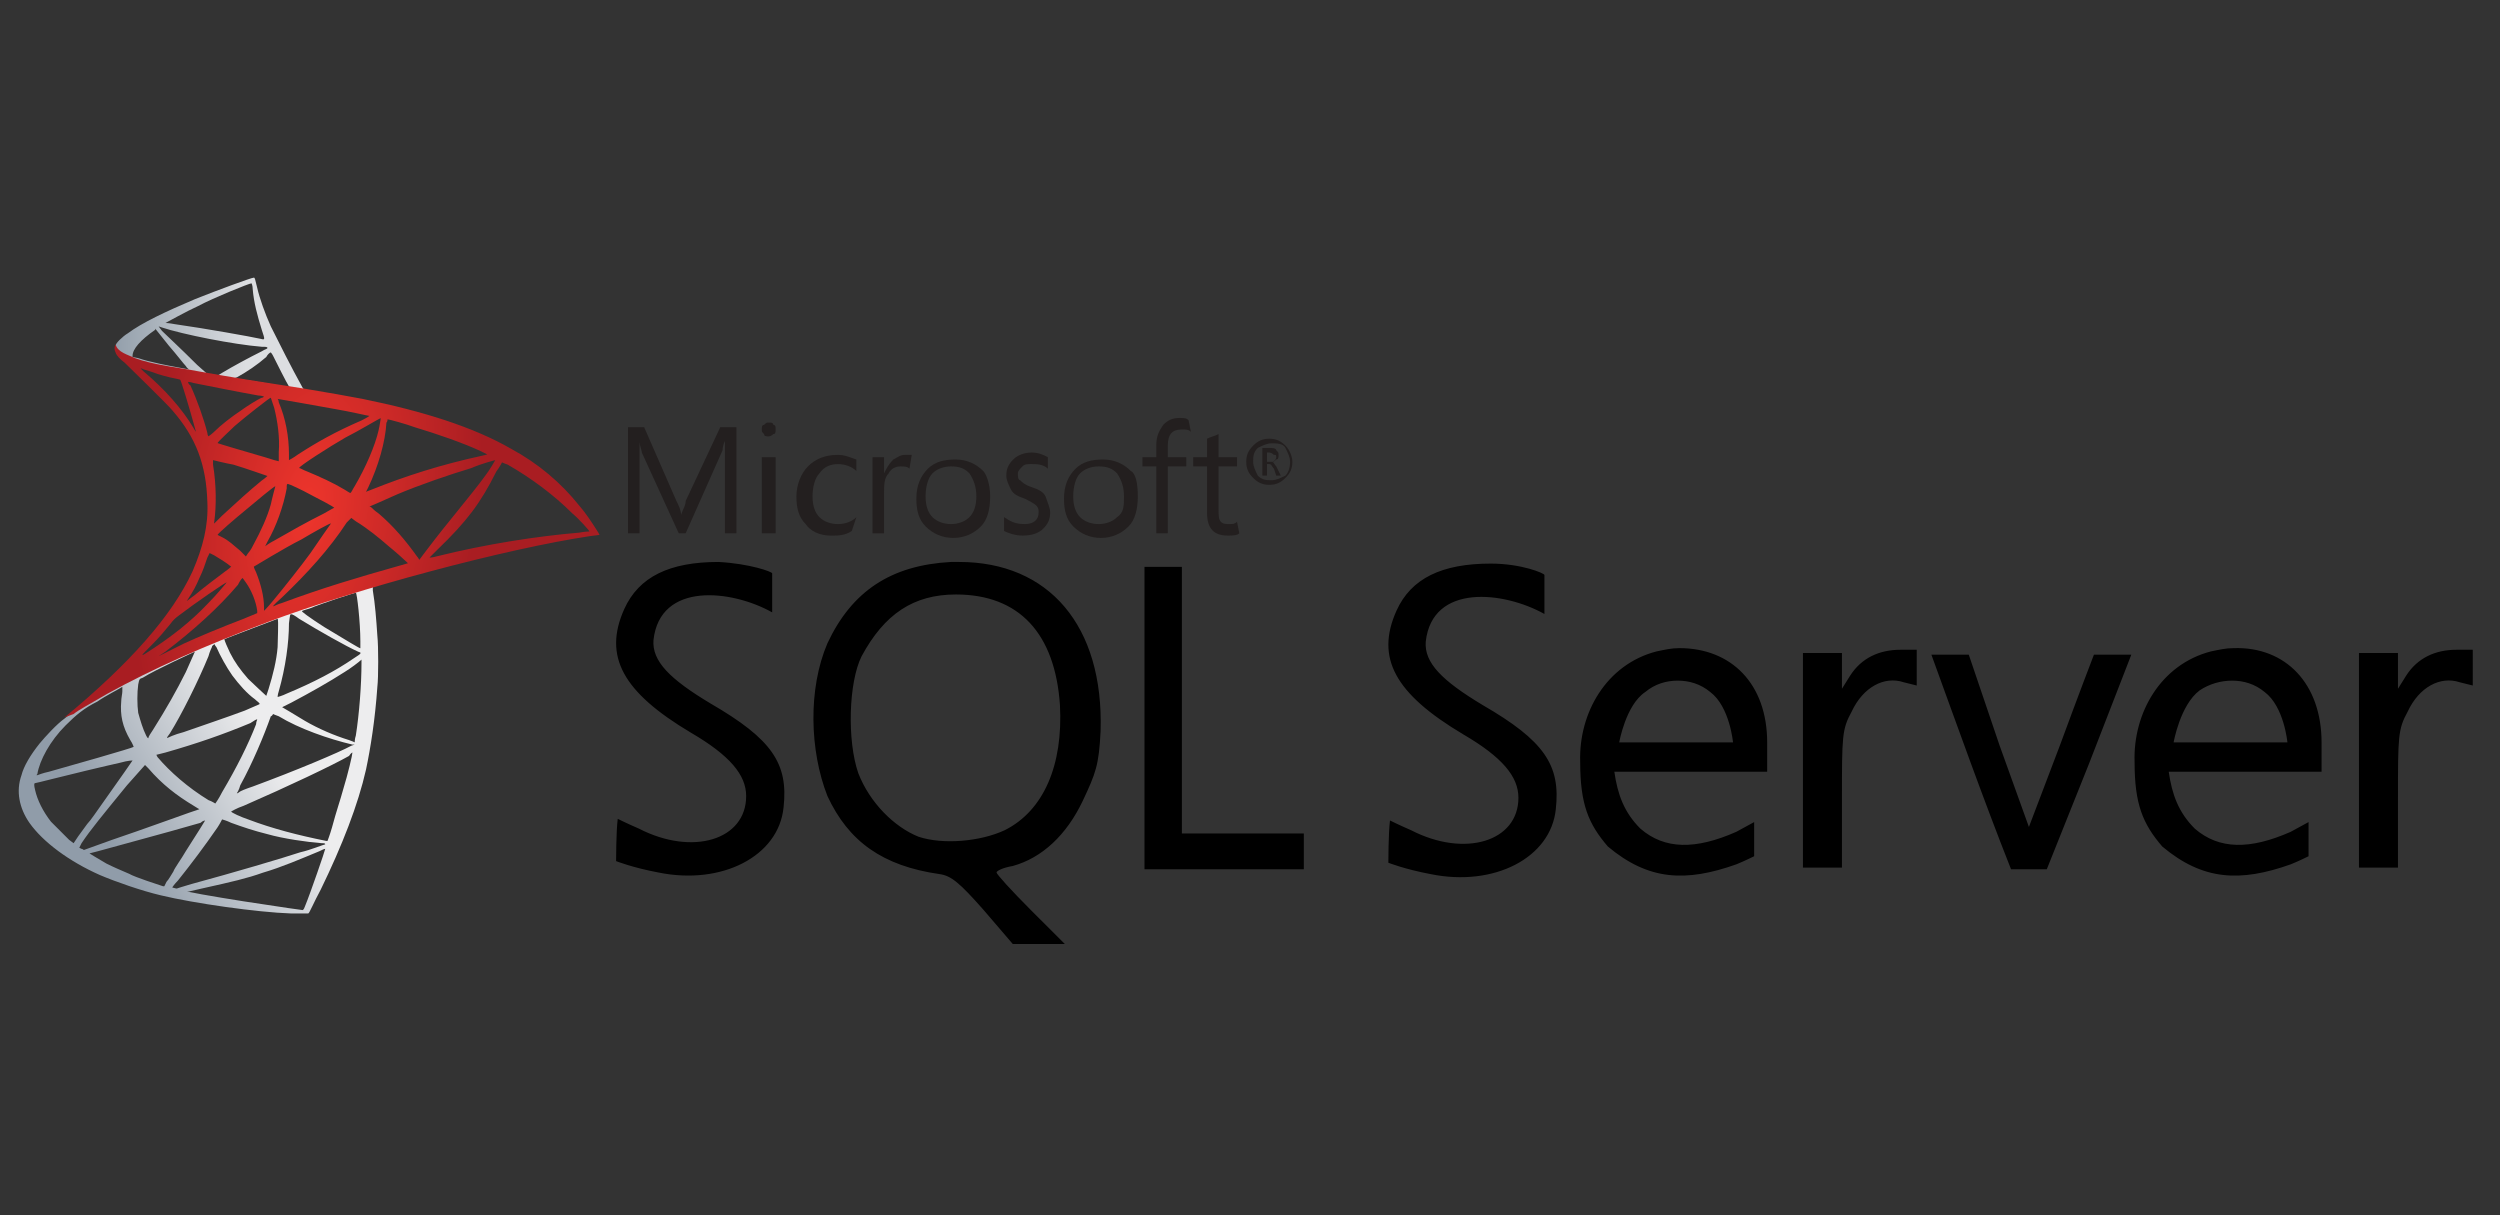 <svg width="144" height="70" viewBox="0 0 144 70" fill="none" xmlns="http://www.w3.org/2000/svg">
<rect x="0" y="0" width="144" height="70" fill="#333333" stroke="none"/>
<path d="M41.387 32.369C38.578 32.369 36.798 33.212 35.956 35.085C34.738 37.801 35.862 39.861 39.795 42.202C42.042 43.513 42.979 44.637 42.979 45.854C42.979 48.383 39.889 49.319 36.798 47.727C36.143 47.446 35.581 47.165 35.581 47.165C35.487 47.914 35.487 49.6 35.487 49.6C35.487 49.6 36.424 49.975 37.922 50.255C41.574 51.005 44.852 49.319 45.133 46.51C45.414 43.981 44.477 42.577 40.919 40.516C38.578 39.112 37.548 38.081 37.641 36.864C38.016 33.493 42.136 33.961 44.477 35.272V33.025C44.477 32.931 43.166 32.463 41.387 32.369ZM55.247 32.369C55.059 32.369 54.872 32.369 54.778 32.369C51.313 32.556 49.066 34.055 47.661 37.051C46.538 39.673 46.631 43.232 47.661 45.854C48.879 48.476 50.845 49.881 54.123 50.349C54.778 50.443 55.247 50.817 56.651 52.409L58.337 54.376H61.334L59.367 52.409C58.243 51.286 57.4 50.349 57.4 50.255C57.4 50.162 57.775 49.974 58.337 49.881C60.023 49.413 61.427 48.102 62.364 46.135C63.113 44.543 63.3 44.075 63.394 42.108C63.581 36.021 60.397 32.369 55.247 32.369ZM85.869 32.463C83.059 32.463 81.28 33.306 80.437 35.178C79.22 37.894 80.344 39.955 84.277 42.296C86.524 43.607 87.461 44.73 87.461 45.948C87.461 48.476 84.37 49.413 81.28 47.821C80.625 47.54 80.063 47.259 80.063 47.259C79.969 48.008 79.969 49.694 79.969 49.694C79.969 49.694 80.906 50.068 82.404 50.349C86.056 51.098 89.334 49.413 89.615 46.603C89.895 44.075 88.959 42.67 85.4 40.61C83.059 39.205 82.029 38.175 82.123 36.958C82.498 33.587 86.618 34.055 88.959 35.366V33.118C88.959 33.025 87.648 32.463 85.869 32.463ZM65.922 32.65V41.359V50.068H70.511H75.1V49.225V48.008H68.076V40.516V32.65H66.952H65.922ZM55.059 34.242C58.712 34.242 60.772 36.49 61.053 40.61C61.24 44.075 60.116 46.697 57.869 47.821C56.464 48.476 54.31 48.663 52.906 48.195C51.501 47.633 50.096 46.229 49.441 44.543C48.785 42.67 48.879 39.299 49.628 37.801C50.939 35.366 52.624 34.242 55.059 34.242ZM128.665 37.332C128.197 37.332 127.822 37.426 127.354 37.52C124.451 38.269 122.859 41.078 122.952 43.888C122.952 46.322 123.421 47.446 124.544 48.757C126.886 50.724 129.039 50.817 131.942 49.787C132.411 49.6 132.973 49.319 132.973 49.319V47.352L131.942 47.914C129.601 48.944 127.822 48.944 126.417 47.727C125.481 46.791 125.106 45.761 124.919 44.45H129.32H133.722V42.764C133.722 39.393 131.662 37.239 128.665 37.332ZM96.732 37.332C96.263 37.332 95.889 37.426 95.421 37.52C92.518 38.269 90.926 41.078 91.019 43.888C91.019 46.322 91.487 47.446 92.611 48.757C94.952 50.724 97.106 50.817 100.009 49.787C100.477 49.6 101.039 49.319 101.039 49.319V47.352L100.009 47.914C97.668 48.944 95.889 48.944 94.484 47.727C93.548 46.791 93.173 45.761 92.986 44.45H97.387H101.789V42.764C101.789 39.393 99.728 37.332 96.732 37.332ZM141.494 37.426C140.277 37.426 139.247 37.894 138.591 38.924L138.123 39.673V38.643V37.613H136.999H135.876V43.794V49.974H136.999H138.123V46.041C138.123 42.389 138.123 42.015 138.685 40.984C139.34 39.58 140.558 38.924 141.682 39.299L142.431 39.486V38.456V37.426H141.494ZM109.467 37.426C108.25 37.426 107.22 37.894 106.564 38.924L106.096 39.673V38.643V37.613H104.972H103.849V43.794V49.974H104.972H106.096V46.041C106.096 42.389 106.096 42.015 106.658 40.984C107.314 39.58 108.531 38.924 109.655 39.299L110.404 39.486V38.456V37.426H109.467ZM111.247 37.707C112.745 41.827 114.243 46.041 115.835 50.068C116.491 50.068 117.24 50.068 117.896 50.068L120.33 43.981L122.765 37.707H120.611C120.611 37.707 119.675 40.142 118.645 42.951L116.865 47.633L115.18 42.951L113.401 37.707H111.247ZM128.571 39.205C129.227 39.205 129.882 39.393 130.444 39.861C131.568 40.704 131.755 42.764 131.755 42.764H125.2C125.2 42.764 125.575 40.61 126.698 39.767C127.26 39.393 127.916 39.205 128.571 39.205ZM96.638 39.205C97.294 39.205 97.949 39.393 98.511 39.861C99.635 40.704 99.822 42.764 99.822 42.764H93.267C93.267 42.764 93.641 40.61 94.765 39.861C95.327 39.393 95.983 39.205 96.638 39.205Z" fill="black"/>
<path d="M73.511 26.332C73.511 26.2 73.511 26.2 73.378 26.2C73.378 26.2 73.245 26.067 73.112 26.067H72.979V26.598H73.245C73.378 26.598 73.511 26.465 73.511 26.332ZM73.776 27.395H73.511L73.378 26.997C73.245 26.864 73.245 26.731 73.112 26.731H72.979V27.395H72.713V25.801H73.112C73.245 25.801 73.511 25.801 73.511 25.934C73.643 26.067 73.644 26.067 73.644 26.2C73.644 26.332 73.643 26.465 73.511 26.465C73.378 26.598 73.378 26.598 73.245 26.598C73.378 26.598 73.378 26.731 73.511 26.864L73.776 27.395ZM74.308 26.598C74.308 26.332 74.175 26.067 74.042 25.801C73.909 25.535 73.511 25.535 73.245 25.535C72.979 25.535 72.713 25.668 72.448 25.801C72.182 26.067 72.182 26.332 72.182 26.598C72.182 26.864 72.315 27.13 72.448 27.395C72.713 27.661 72.979 27.661 73.245 27.661C73.511 27.661 73.776 27.528 74.042 27.395C74.175 27.263 74.308 26.997 74.308 26.598ZM74.441 26.598C74.441 26.997 74.308 27.263 74.042 27.528C73.776 27.794 73.511 27.927 73.112 27.927C72.713 27.927 72.448 27.794 72.182 27.528C71.916 27.263 71.783 26.997 71.783 26.598C71.783 26.2 71.916 25.934 72.182 25.668C72.448 25.402 72.713 25.27 73.112 25.27C73.511 25.27 73.776 25.402 74.042 25.668C74.308 25.934 74.441 26.332 74.441 26.598Z" fill="#231F1F"/>
<path d="M42.418 30.718H41.754V26.599C41.754 26.333 41.754 25.934 41.754 25.403C41.621 25.669 41.621 25.934 41.621 25.934L39.495 30.718H39.096L36.97 26.067C36.97 25.934 36.837 25.669 36.837 25.403C36.837 25.669 36.837 26.067 36.837 26.599V30.718H36.173V24.605H37.103L38.963 28.858C39.096 29.123 39.229 29.389 39.229 29.655C39.362 29.256 39.495 29.123 39.495 28.858L41.488 24.605H42.418" fill="#231F1F"/>
<path d="M44.677 26.333V30.718H43.879V26.333H44.677ZM44.677 24.738C44.677 24.871 44.677 25.004 44.544 25.004C44.411 25.137 44.278 25.137 44.278 25.137C44.145 25.137 44.012 25.137 44.012 25.004C43.879 24.871 43.879 24.871 43.879 24.738C43.879 24.606 43.879 24.473 44.012 24.473C44.145 24.34 44.145 24.34 44.278 24.34C44.411 24.34 44.544 24.34 44.544 24.473C44.677 24.473 44.677 24.606 44.677 24.738Z" fill="#231F1F"/>
<path d="M49.062 30.586C48.663 30.852 48.264 30.852 47.866 30.852C47.201 30.852 46.67 30.586 46.404 30.187C46.005 29.789 45.873 29.257 45.873 28.593C45.873 27.929 46.138 27.264 46.537 26.866C46.936 26.467 47.467 26.201 48.264 26.201C48.663 26.201 48.929 26.334 49.327 26.467V27.131C49.062 26.866 48.663 26.733 48.264 26.733C47.866 26.733 47.467 26.866 47.201 27.264C46.936 27.53 46.803 28.061 46.803 28.593C46.803 29.124 46.936 29.523 47.201 29.789C47.467 30.055 47.866 30.187 48.264 30.187C48.663 30.187 49.062 30.055 49.327 29.789" fill="#231F1F"/>
<path d="M52.384 26.998C52.251 26.866 52.118 26.866 51.852 26.866C51.587 26.866 51.321 26.998 51.188 27.264C50.922 27.53 50.922 27.929 50.922 28.46V30.719H50.258V26.334H50.922V27.264C51.055 26.998 51.188 26.733 51.454 26.467C51.719 26.334 51.852 26.201 52.118 26.201C52.251 26.201 52.384 26.201 52.517 26.201" fill="#231F1F"/>
<path d="M56.237 28.593C56.237 28.061 56.104 27.663 55.838 27.264C55.573 26.998 55.307 26.865 54.775 26.865C54.377 26.865 53.978 26.998 53.712 27.264C53.447 27.53 53.314 28.061 53.314 28.593C53.314 29.124 53.447 29.523 53.712 29.789C53.978 30.054 54.377 30.187 54.775 30.187C55.174 30.187 55.573 30.054 55.838 29.789C56.104 29.523 56.237 29.124 56.237 28.593ZM57.034 28.593C57.034 29.257 56.901 29.922 56.503 30.32C56.104 30.719 55.573 30.985 54.908 30.985C54.244 30.985 53.712 30.719 53.314 30.32C52.915 29.922 52.782 29.39 52.782 28.726C52.782 27.928 53.048 27.397 53.447 26.998C53.845 26.6 54.377 26.467 55.041 26.467C55.706 26.467 56.237 26.733 56.636 27.131C56.769 27.264 57.034 27.796 57.034 28.593Z" fill="#231F1F"/>
<path d="M60.489 29.521C60.489 29.92 60.356 30.186 60.09 30.451C59.825 30.717 59.426 30.85 58.895 30.85C58.496 30.85 58.097 30.717 57.831 30.584V29.787C58.23 30.053 58.496 30.186 59.027 30.186C59.559 30.186 59.825 29.92 59.825 29.521C59.825 29.388 59.825 29.255 59.692 29.122C59.559 28.99 59.293 28.857 59.027 28.724C58.629 28.591 58.363 28.458 58.23 28.192C58.097 27.927 57.964 27.661 57.964 27.395C57.964 26.997 58.097 26.731 58.363 26.465C58.629 26.199 59.027 26.066 59.426 26.066C59.825 26.066 60.09 26.199 60.356 26.332V26.997C60.09 26.731 59.692 26.731 59.426 26.731C59.16 26.731 59.027 26.731 58.895 26.864C58.762 26.997 58.629 27.129 58.629 27.262C58.629 27.395 58.629 27.661 58.762 27.661C58.895 27.794 59.027 27.927 59.426 28.059C59.825 28.192 60.09 28.325 60.223 28.591C60.356 28.99 60.489 29.255 60.489 29.521Z" fill="#231F1F"/>
<path d="M64.741 28.593C64.741 28.061 64.608 27.663 64.342 27.264C64.076 26.998 63.811 26.865 63.279 26.865C62.881 26.865 62.482 26.998 62.216 27.264C61.95 27.53 61.818 28.061 61.818 28.593C61.818 29.124 61.95 29.523 62.216 29.789C62.482 30.054 62.881 30.187 63.279 30.187C63.678 30.187 64.076 30.054 64.342 29.789C64.741 29.523 64.741 29.124 64.741 28.593ZM65.538 28.593C65.538 29.257 65.405 29.922 65.007 30.32C64.608 30.719 64.076 30.985 63.412 30.985C62.748 30.985 62.216 30.719 61.818 30.32C61.419 29.922 61.286 29.39 61.286 28.726C61.286 27.928 61.552 27.397 61.95 26.998C62.349 26.6 62.881 26.467 63.545 26.467C64.209 26.467 64.741 26.733 65.139 27.131C65.405 27.264 65.538 27.796 65.538 28.593Z" fill="#231F1F"/>
<path d="M68.595 24.872C68.462 24.739 68.329 24.739 68.063 24.739C67.532 24.739 67.266 25.004 67.266 25.669V26.333H68.329V26.865H67.266V30.718H66.602V26.865H65.804V26.333H66.602V25.669C66.602 25.137 66.734 24.872 67 24.473C67.266 24.207 67.532 24.074 67.93 24.074C68.196 24.074 68.329 24.074 68.462 24.207" fill="#231F1F"/>
<path d="M71.385 30.718C71.252 30.85 70.986 30.85 70.721 30.85C69.923 30.85 69.525 30.452 69.525 29.522V26.864H68.728V26.333H69.525V25.27C69.79 25.137 69.923 25.137 70.189 25.004V26.333H71.252V26.864H70.189V29.389C70.189 29.655 70.189 29.92 70.322 30.053C70.455 30.186 70.588 30.186 70.853 30.186C70.986 30.186 71.119 30.186 71.252 30.053" fill="#231F1F"/>
<path d="M22.193 33.162L14.816 35.578L8.418 38.385L6.656 38.842C6.199 39.299 5.742 39.69 5.22 40.147C4.632 40.67 4.11 41.061 3.718 41.388C3.261 41.714 2.608 42.432 2.282 42.824C1.76 43.477 1.368 44.13 1.237 44.652C0.911 45.566 1.107 46.545 1.694 47.394C2.478 48.504 3.979 49.613 5.742 50.397C6.656 50.788 8.157 51.311 9.267 51.572C11.16 52.029 14.816 52.551 16.775 52.616C17.166 52.616 17.754 52.616 17.754 52.616C17.819 52.616 18.08 51.963 18.472 51.245C19.712 48.699 20.626 46.349 21.083 44.325C21.344 43.085 21.605 41.453 21.736 39.56C21.801 39.038 21.801 37.21 21.736 36.622C21.671 35.643 21.605 34.794 21.475 34.011C21.475 33.88 21.475 33.815 21.475 33.75C21.475 33.75 21.54 33.684 22.454 33.423L22.193 33.162ZM20.496 34.141C20.561 34.141 20.757 35.839 20.757 36.949C20.757 37.21 20.757 37.34 20.757 37.34C20.692 37.34 19.843 36.818 19.19 36.426C18.602 36.1 17.558 35.382 17.427 35.251C17.362 35.186 17.362 35.186 17.819 35.055C18.602 34.729 20.43 34.141 20.496 34.141ZM16.775 35.382C16.84 35.382 16.97 35.447 17.232 35.643C18.407 36.361 19.908 37.21 20.626 37.536C20.822 37.601 20.887 37.601 20.365 37.928C19.321 38.646 18.08 39.299 16.513 39.952C16.252 40.082 15.991 40.147 15.991 40.147C15.991 40.147 15.991 40.017 16.056 39.821C16.448 38.45 16.644 37.014 16.644 35.904C16.709 35.382 16.709 35.382 16.775 35.382ZM15.991 35.643C16.056 35.708 15.991 36.949 15.991 37.275C15.926 38.058 15.73 38.842 15.469 39.69C15.404 39.886 15.338 40.082 15.338 40.082C15.338 40.082 14.555 39.364 14.294 39.103C13.837 38.581 13.51 38.124 13.249 37.601C13.119 37.34 12.923 36.883 12.923 36.818C13.053 36.753 15.991 35.643 15.991 35.643ZM12.335 37.079C12.335 37.079 12.401 37.21 12.466 37.275C12.662 37.732 13.053 38.45 13.38 38.907C13.771 39.429 14.229 39.952 14.685 40.278C14.816 40.408 14.947 40.474 14.947 40.539C15.012 40.539 15.012 40.539 14.098 40.931C13.053 41.322 11.878 41.714 10.573 42.171C10.05 42.302 9.659 42.498 9.659 42.498C9.593 42.498 9.593 42.498 9.789 42.236C10.442 41.192 11.421 39.233 12.009 37.797C12.074 37.536 12.205 37.275 12.205 37.275C12.205 37.21 12.27 37.144 12.335 37.144C12.27 37.079 12.335 37.079 12.335 37.079ZM11.226 37.536C11.226 37.536 10.964 38.124 10.703 38.711C10.181 39.756 9.593 40.8 8.81 42.041C8.68 42.236 8.549 42.432 8.549 42.498C8.549 42.563 8.484 42.498 8.418 42.367C8.223 41.975 8.092 41.518 7.961 41.061C7.896 40.604 7.896 39.886 7.961 39.429C8.027 39.103 8.027 39.103 8.223 39.038C8.941 38.581 11.226 37.536 11.226 37.536ZM20.822 37.928V38.189C20.822 39.429 20.692 41.127 20.496 42.367C20.43 42.563 20.43 42.759 20.43 42.759C20.43 42.759 20.3 42.693 20.104 42.628C19.255 42.367 18.341 41.975 17.558 41.518C17.036 41.192 16.252 40.735 16.252 40.735C16.252 40.735 16.513 40.604 16.775 40.474C17.884 39.886 18.929 39.299 19.843 38.711C20.169 38.515 20.692 38.124 20.822 37.993V37.928ZM7.047 39.56C7.047 39.56 7.047 39.625 7.047 39.821C7.047 39.952 6.982 40.213 6.982 40.408C6.917 41.192 7.047 41.845 7.504 42.628C7.635 42.824 7.7 43.02 7.7 43.02C7.635 43.085 3.979 44.13 2.804 44.456C2.478 44.521 2.151 44.652 2.151 44.652C2.086 44.652 2.086 44.652 2.151 44.587C2.282 43.803 2.869 42.693 3.783 41.779C4.371 41.192 4.828 40.8 5.611 40.408C6.068 40.082 6.982 39.625 7.047 39.56ZM15.73 41.127C15.73 41.127 15.861 41.192 16.056 41.257C17.232 41.975 18.929 42.563 20.3 42.889H20.43L20.235 42.955C19.516 43.346 17.036 44.391 14.555 45.305C14.163 45.435 13.837 45.566 13.771 45.631C13.706 45.696 13.641 45.696 13.641 45.696C13.641 45.696 13.772 45.501 13.837 45.239C14.555 43.934 15.208 42.367 15.6 41.257C15.665 41.257 15.73 41.127 15.73 41.127ZM14.816 41.453C14.816 41.453 14.751 41.584 14.751 41.714C14.294 42.889 13.641 44.195 12.792 45.631C12.596 46.023 12.401 46.284 12.401 46.284C12.401 46.284 12.205 46.153 12.009 46.088C10.834 45.37 9.789 44.456 9.071 43.607L9.006 43.477L9.528 43.346C11.356 42.824 12.858 42.302 14.424 41.649C14.62 41.518 14.816 41.388 14.816 41.453ZM20.3 43.346C20.3 43.477 20.039 44.587 19.777 45.435C19.582 46.153 19.386 46.676 19.125 47.655C18.994 48.112 18.864 48.438 18.864 48.438H18.798C17.166 48.112 15.665 47.72 14.294 47.198C13.902 47.067 13.315 46.806 13.315 46.741C13.315 46.741 13.641 46.545 14.033 46.414C16.579 45.305 19.19 44.064 20.104 43.542C20.235 43.346 20.3 43.346 20.3 43.346ZM7.635 43.803C7.635 43.803 6.917 44.848 5.938 46.219C5.611 46.676 5.22 47.263 5.024 47.459C4.893 47.655 4.632 47.981 4.501 48.177L4.24 48.569L3.979 48.373C3.718 48.112 3.196 47.59 2.935 47.328C2.478 46.741 2.151 46.088 2.021 45.501C1.955 45.239 1.955 45.109 2.021 45.109C2.086 45.109 3.587 44.717 4.958 44.391C5.742 44.195 6.656 43.999 6.917 43.934C7.374 43.803 7.635 43.803 7.635 43.803ZM8.353 44.064L8.549 44.26C9.332 45.174 10.181 45.827 11.16 46.414C11.356 46.545 11.487 46.61 11.487 46.61C11.421 46.61 8.027 47.851 6.46 48.373C5.546 48.699 4.828 48.961 4.828 48.961C4.828 48.961 4.763 48.895 4.697 48.895L4.567 48.83L4.697 48.569C5.22 47.785 5.872 47.002 7.309 45.239L8.353 44.064ZM12.792 47.198C12.792 47.198 13.053 47.263 13.315 47.394C14.033 47.655 14.62 47.851 15.404 48.047C16.317 48.308 17.689 48.504 18.537 48.569C18.668 48.569 18.733 48.569 18.733 48.634C18.668 48.634 17.884 48.961 17.297 49.091C16.317 49.417 13.445 50.266 11.03 50.919C10.573 51.05 10.181 51.18 10.181 51.18C10.116 51.18 9.92 51.115 9.92 51.115C9.92 51.115 10.05 50.919 10.246 50.723C11.03 49.744 11.813 48.699 12.531 47.655C12.662 47.459 12.792 47.198 12.792 47.198ZM11.813 47.263C11.813 47.263 11.421 47.916 10.703 49.026C10.442 49.483 10.05 50.005 9.985 50.201C9.855 50.397 9.724 50.658 9.594 50.788L9.463 51.05H9.398C9.202 50.984 7.766 50.527 7.439 50.331C6.982 50.136 6.525 49.94 6.134 49.744C5.677 49.483 5.154 49.156 5.154 49.156C5.154 49.156 5.938 48.961 6.852 48.699C9.267 48.047 10.638 47.655 11.552 47.394C11.682 47.263 11.813 47.263 11.813 47.263ZM18.733 48.895C18.733 48.961 17.884 51.441 17.558 52.225C17.493 52.42 17.427 52.42 17.427 52.42C17.362 52.42 16.056 52.225 15.208 52.094C13.837 51.898 11.487 51.507 10.899 51.376H10.768L11.617 51.18C13.38 50.788 14.229 50.593 15.143 50.266C16.252 49.94 17.297 49.483 18.407 49.026C18.537 48.961 18.668 48.895 18.733 48.895Z" fill="url(#paint0_linear)"/>
<path d="M14.62 15.992C14.49 15.992 12.531 16.71 11.226 17.233C9.528 17.951 8.157 18.604 7.374 19.191C7.047 19.387 6.656 19.779 6.656 19.909C6.656 19.974 6.656 20.04 6.656 20.105L7.374 20.823L9.136 21.411L13.38 22.194L18.211 23.043L18.276 22.651C18.276 22.651 18.276 22.651 18.211 22.651L17.558 22.52L17.427 22.325C16.774 21.149 16.056 19.713 15.599 18.799C15.273 18.081 14.947 17.167 14.816 16.58C14.685 16.058 14.685 15.992 14.62 15.992ZM14.49 16.319C14.49 16.319 14.555 16.449 14.555 16.645C14.62 17.428 14.816 18.146 15.077 18.995C15.273 19.583 15.273 19.583 15.012 19.517C14.424 19.387 11.878 18.93 10.05 18.669C9.724 18.604 9.528 18.604 9.528 18.604C9.528 18.604 10.834 17.885 11.421 17.624C12.27 17.167 14.359 16.319 14.49 16.319ZM9.136 18.799L9.332 18.865C10.507 19.256 13.445 19.844 15.077 19.974C15.273 19.974 15.403 19.974 15.403 20.04C15.403 20.105 15.273 20.105 15.077 20.235C14.294 20.627 13.445 21.084 12.792 21.476C12.596 21.607 12.466 21.672 12.401 21.672C12.401 21.672 12.27 21.672 12.139 21.607L11.944 21.541L11.356 21.019C10.377 20.04 9.593 19.322 9.332 19.061L9.136 18.799ZM8.941 18.93L9.724 19.909C10.181 20.431 10.573 20.954 10.703 21.084C10.768 21.215 10.899 21.28 10.899 21.28C10.899 21.28 9.789 21.084 9.202 20.954C8.614 20.823 8.353 20.758 7.961 20.627L7.635 20.562V20.497C7.635 20.105 8.092 19.583 8.941 18.995V18.93ZM15.599 20.301C15.599 20.301 15.665 20.366 15.73 20.497C15.926 20.888 16.513 22.063 16.644 22.259C16.709 22.325 16.774 22.325 15.991 22.194C14.098 21.868 13.51 21.802 13.51 21.802C13.51 21.802 13.576 21.737 13.641 21.737C14.229 21.411 14.816 21.019 15.338 20.562C15.404 20.431 15.534 20.301 15.599 20.301Z" fill="url(#paint1_linear)"/>
<path d="M6.656 19.844C6.656 19.844 6.525 20.04 6.656 20.301C6.721 20.497 6.917 20.692 7.178 20.888C7.178 20.888 9.659 23.304 9.92 23.63C11.291 25.197 11.879 26.764 11.944 28.918C12.009 30.289 11.683 31.529 11.095 32.9C9.92 35.446 7.505 38.188 3.718 41.322L4.24 41.126C4.567 40.865 5.089 40.604 6.199 39.951C8.81 38.514 11.748 37.209 15.404 35.838C20.626 33.88 29.178 31.595 34.009 30.877L34.532 30.811L34.466 30.681C34.009 29.962 33.748 29.571 33.356 29.114C32.312 27.808 31.006 26.698 29.439 25.85C27.285 24.609 24.413 23.695 20.887 22.977C20.235 22.847 18.733 22.586 17.558 22.39C15.012 21.998 13.38 21.737 11.552 21.41C10.899 21.28 9.92 21.149 9.267 21.019C8.941 20.954 8.288 20.823 7.766 20.627C7.374 20.431 6.787 20.301 6.656 19.844ZM8.092 21.215C8.092 21.215 8.157 21.215 8.288 21.28C8.484 21.345 8.745 21.41 9.071 21.541C9.267 21.606 9.528 21.672 9.789 21.737C10.116 21.802 10.377 21.867 10.377 21.867C10.442 21.933 10.964 23.695 11.16 24.413C11.226 24.675 11.291 24.87 11.291 24.87C11.291 24.87 11.226 24.805 11.16 24.675C10.508 23.565 9.463 22.39 8.288 21.41C8.223 21.345 8.092 21.215 8.092 21.215ZM10.834 21.998C10.834 21.998 10.964 21.998 11.16 22.063C12.14 22.259 13.772 22.586 14.882 22.782C15.077 22.782 15.208 22.847 15.208 22.847C15.208 22.847 15.143 22.912 15.077 22.912C14.882 22.977 14.163 23.434 13.902 23.63C13.315 24.022 12.727 24.479 12.335 24.87C12.205 25.001 12.009 25.132 12.009 25.132C12.009 25.132 11.944 25.066 11.944 24.936C11.748 24.152 11.356 23.043 10.965 22.194C10.834 22.129 10.834 21.998 10.834 21.998ZM15.6 22.912C15.6 22.912 15.665 23.108 15.796 23.5C15.991 24.283 16.122 25.197 16.057 26.046C16.057 26.307 16.057 26.503 16.057 26.503V26.568L15.796 26.503C15.208 26.307 14.229 26.046 13.38 25.785C12.923 25.654 12.531 25.523 12.531 25.523C12.531 25.458 13.249 24.805 13.511 24.544C14.033 24.087 15.6 22.847 15.6 22.912ZM15.991 22.977C15.991 22.977 18.276 23.369 19.321 23.565C20.104 23.695 21.214 23.956 21.279 23.956C21.279 23.956 21.214 24.022 20.822 24.218C19.321 24.87 18.276 25.458 17.166 26.176C16.905 26.372 16.644 26.503 16.644 26.503C16.644 26.503 16.644 26.372 16.644 26.176C16.644 25.132 16.448 24.087 16.057 23.173C16.057 23.043 15.991 22.977 15.991 22.977ZM21.932 24.087C21.932 24.087 21.867 24.544 21.802 24.805C21.606 25.654 21.083 26.894 20.43 28.004C20.3 28.2 20.235 28.396 20.169 28.396C20.169 28.396 20.039 28.331 19.843 28.2C19.19 27.808 18.472 27.482 17.689 27.155C17.493 27.09 17.297 26.959 17.232 26.959C17.166 26.894 18.994 25.719 19.908 25.197C20.692 24.805 21.867 24.087 21.932 24.087ZM22.324 24.152C22.389 24.152 23.368 24.413 23.89 24.609C25.196 25.001 26.698 25.523 27.677 25.98L28.069 26.176L27.807 26.241C25.392 26.764 23.368 27.416 21.41 28.2C21.214 28.265 21.083 28.331 21.083 28.331C21.083 28.331 21.149 28.2 21.214 28.069C21.801 26.829 22.193 25.458 22.258 24.348C22.324 24.283 22.324 24.152 22.324 24.152ZM12.27 26.503C12.27 26.503 13.054 26.698 13.445 26.764C14.098 26.959 15.404 27.416 15.404 27.416C15.404 27.416 15.273 27.547 15.077 27.678C14.359 28.265 13.641 28.918 12.793 29.701C12.531 29.962 12.335 30.158 12.335 30.158V30.093C12.466 29.179 12.466 27.939 12.27 26.764C12.27 26.633 12.27 26.503 12.27 26.503ZM28.526 26.503C28.526 26.503 28.199 27.09 27.938 27.416C27.612 27.873 27.089 28.526 25.98 29.897C25.392 30.615 24.739 31.464 24.543 31.725C24.347 31.986 24.152 32.247 24.152 32.247C24.152 32.247 24.086 32.117 24.021 32.052C23.368 31.138 22.65 30.289 21.802 29.571C21.606 29.44 21.475 29.31 21.41 29.244C21.345 29.179 21.279 29.179 21.279 29.179C21.279 29.179 22.193 28.787 22.911 28.461C24.152 27.939 25.849 27.351 27.155 26.959C27.742 26.698 28.526 26.503 28.526 26.503ZM28.917 26.633C28.917 26.633 29.048 26.698 29.244 26.764C30.615 27.547 31.92 28.526 32.965 29.571C33.291 29.832 34.009 30.615 33.944 30.615C33.944 30.615 33.683 30.615 33.356 30.681C31.006 30.877 28.003 31.334 25.131 32.052C24.935 32.117 24.739 32.117 24.739 32.117C24.739 32.117 24.935 31.921 25.196 31.66C26.893 30.028 27.677 28.983 28.591 27.155C28.787 26.894 28.917 26.633 28.917 26.633ZM16.579 27.873C16.644 27.873 17.362 28.2 17.95 28.526C18.472 28.787 19.19 29.179 19.255 29.244C19.255 29.244 18.994 29.375 18.668 29.571C17.623 30.093 16.709 30.615 15.796 31.138C15.534 31.268 15.273 31.464 15.273 31.464C15.273 31.464 15.273 31.464 15.404 31.203C15.926 30.289 16.318 29.179 16.514 28.135C16.514 27.939 16.514 27.873 16.579 27.873ZM15.861 28.004C15.861 28.004 15.665 28.722 15.6 29.049C15.404 29.767 15.012 30.615 14.62 31.334C14.555 31.464 14.425 31.725 14.294 31.856L14.163 32.052L13.837 31.725C13.445 31.399 13.184 31.138 12.793 30.942C12.662 30.877 12.531 30.811 12.531 30.811C12.531 30.746 13.511 29.897 14.229 29.31C14.686 28.918 15.796 28.004 15.861 28.004ZM20.235 29.832L20.496 30.028C21.149 30.419 21.867 31.007 22.389 31.464C22.715 31.725 23.303 32.247 23.433 32.378L23.499 32.443L23.042 32.574C20.496 33.292 18.537 33.88 16.252 34.728C15.991 34.793 15.795 34.924 15.73 34.924C15.73 34.924 15.665 34.924 16.252 34.402C17.689 33.031 18.994 31.595 19.974 30.093L20.235 29.832ZM19.06 30.158C19.06 30.158 18.276 31.268 17.884 31.856C17.362 32.574 16.383 33.814 15.73 34.598C15.469 34.924 15.208 35.185 15.208 35.185C15.208 35.185 15.208 35.12 15.208 34.989C15.208 34.336 15.012 33.618 14.751 32.965C14.62 32.704 14.62 32.639 14.62 32.639C14.751 32.574 16.318 31.595 17.362 31.072C18.015 30.681 19.06 30.093 19.06 30.158ZM12.074 31.856C12.074 31.856 12.205 31.921 12.335 31.986C12.662 32.182 12.988 32.378 13.315 32.639C13.315 32.639 13.184 32.77 12.988 32.9C12.466 33.292 11.683 33.88 11.226 34.271C10.704 34.663 10.703 34.663 10.769 34.598C11.16 34.01 11.291 33.749 11.487 33.292C11.683 32.9 11.813 32.508 11.944 32.117C12.009 31.986 12.074 31.856 12.074 31.856ZM13.968 33.292C13.968 33.292 14.033 33.357 14.163 33.553C14.49 34.01 14.751 34.663 14.816 35.185V35.316L14.033 35.642C12.662 36.164 11.422 36.687 10.573 37.078C10.312 37.209 9.92 37.405 9.659 37.535C9.398 37.666 9.137 37.796 9.137 37.796C9.137 37.796 9.332 37.666 9.528 37.535C11.16 36.295 12.597 34.989 13.706 33.684C13.837 33.422 13.902 33.357 13.968 33.292C13.902 33.292 13.902 33.292 13.968 33.292ZM13.054 33.553C13.054 33.553 12.466 34.271 12.009 34.728C10.965 35.838 9.855 36.687 8.549 37.535C8.353 37.666 8.223 37.731 8.223 37.731C8.157 37.731 8.223 37.666 8.81 37.078C9.202 36.687 9.463 36.36 9.789 35.968C9.985 35.707 10.051 35.642 10.312 35.446C11.16 34.793 13.054 33.488 13.054 33.553Z" fill="url(#paint2_radial)"/>
<defs>
<linearGradient id="paint0_linear" x1="6.537" y1="49.082" x2="15.959" y2="43.515" gradientUnits="userSpaceOnUse">
<stop stop-color="#909CA9"/>
<stop offset="1" stop-color="#EDEDEE"/>
</linearGradient>
<linearGradient id="paint1_linear" x1="6.586" y1="19.465" x2="14.167" y2="19.465" gradientUnits="userSpaceOnUse">
<stop stop-color="#939FAB"/>
<stop offset="1" stop-color="#DCDEE1"/>
</linearGradient>
<radialGradient id="paint2_radial" cx="0" cy="0" r="1" gradientUnits="userSpaceOnUse" gradientTransform="translate(17.693 29.322) rotate(-171.402) scale(9.782 19.534)">
<stop stop-color="#EE352C"/>
<stop offset="1" stop-color="#A91D22"/>
</radialGradient>
</defs>
</svg>
